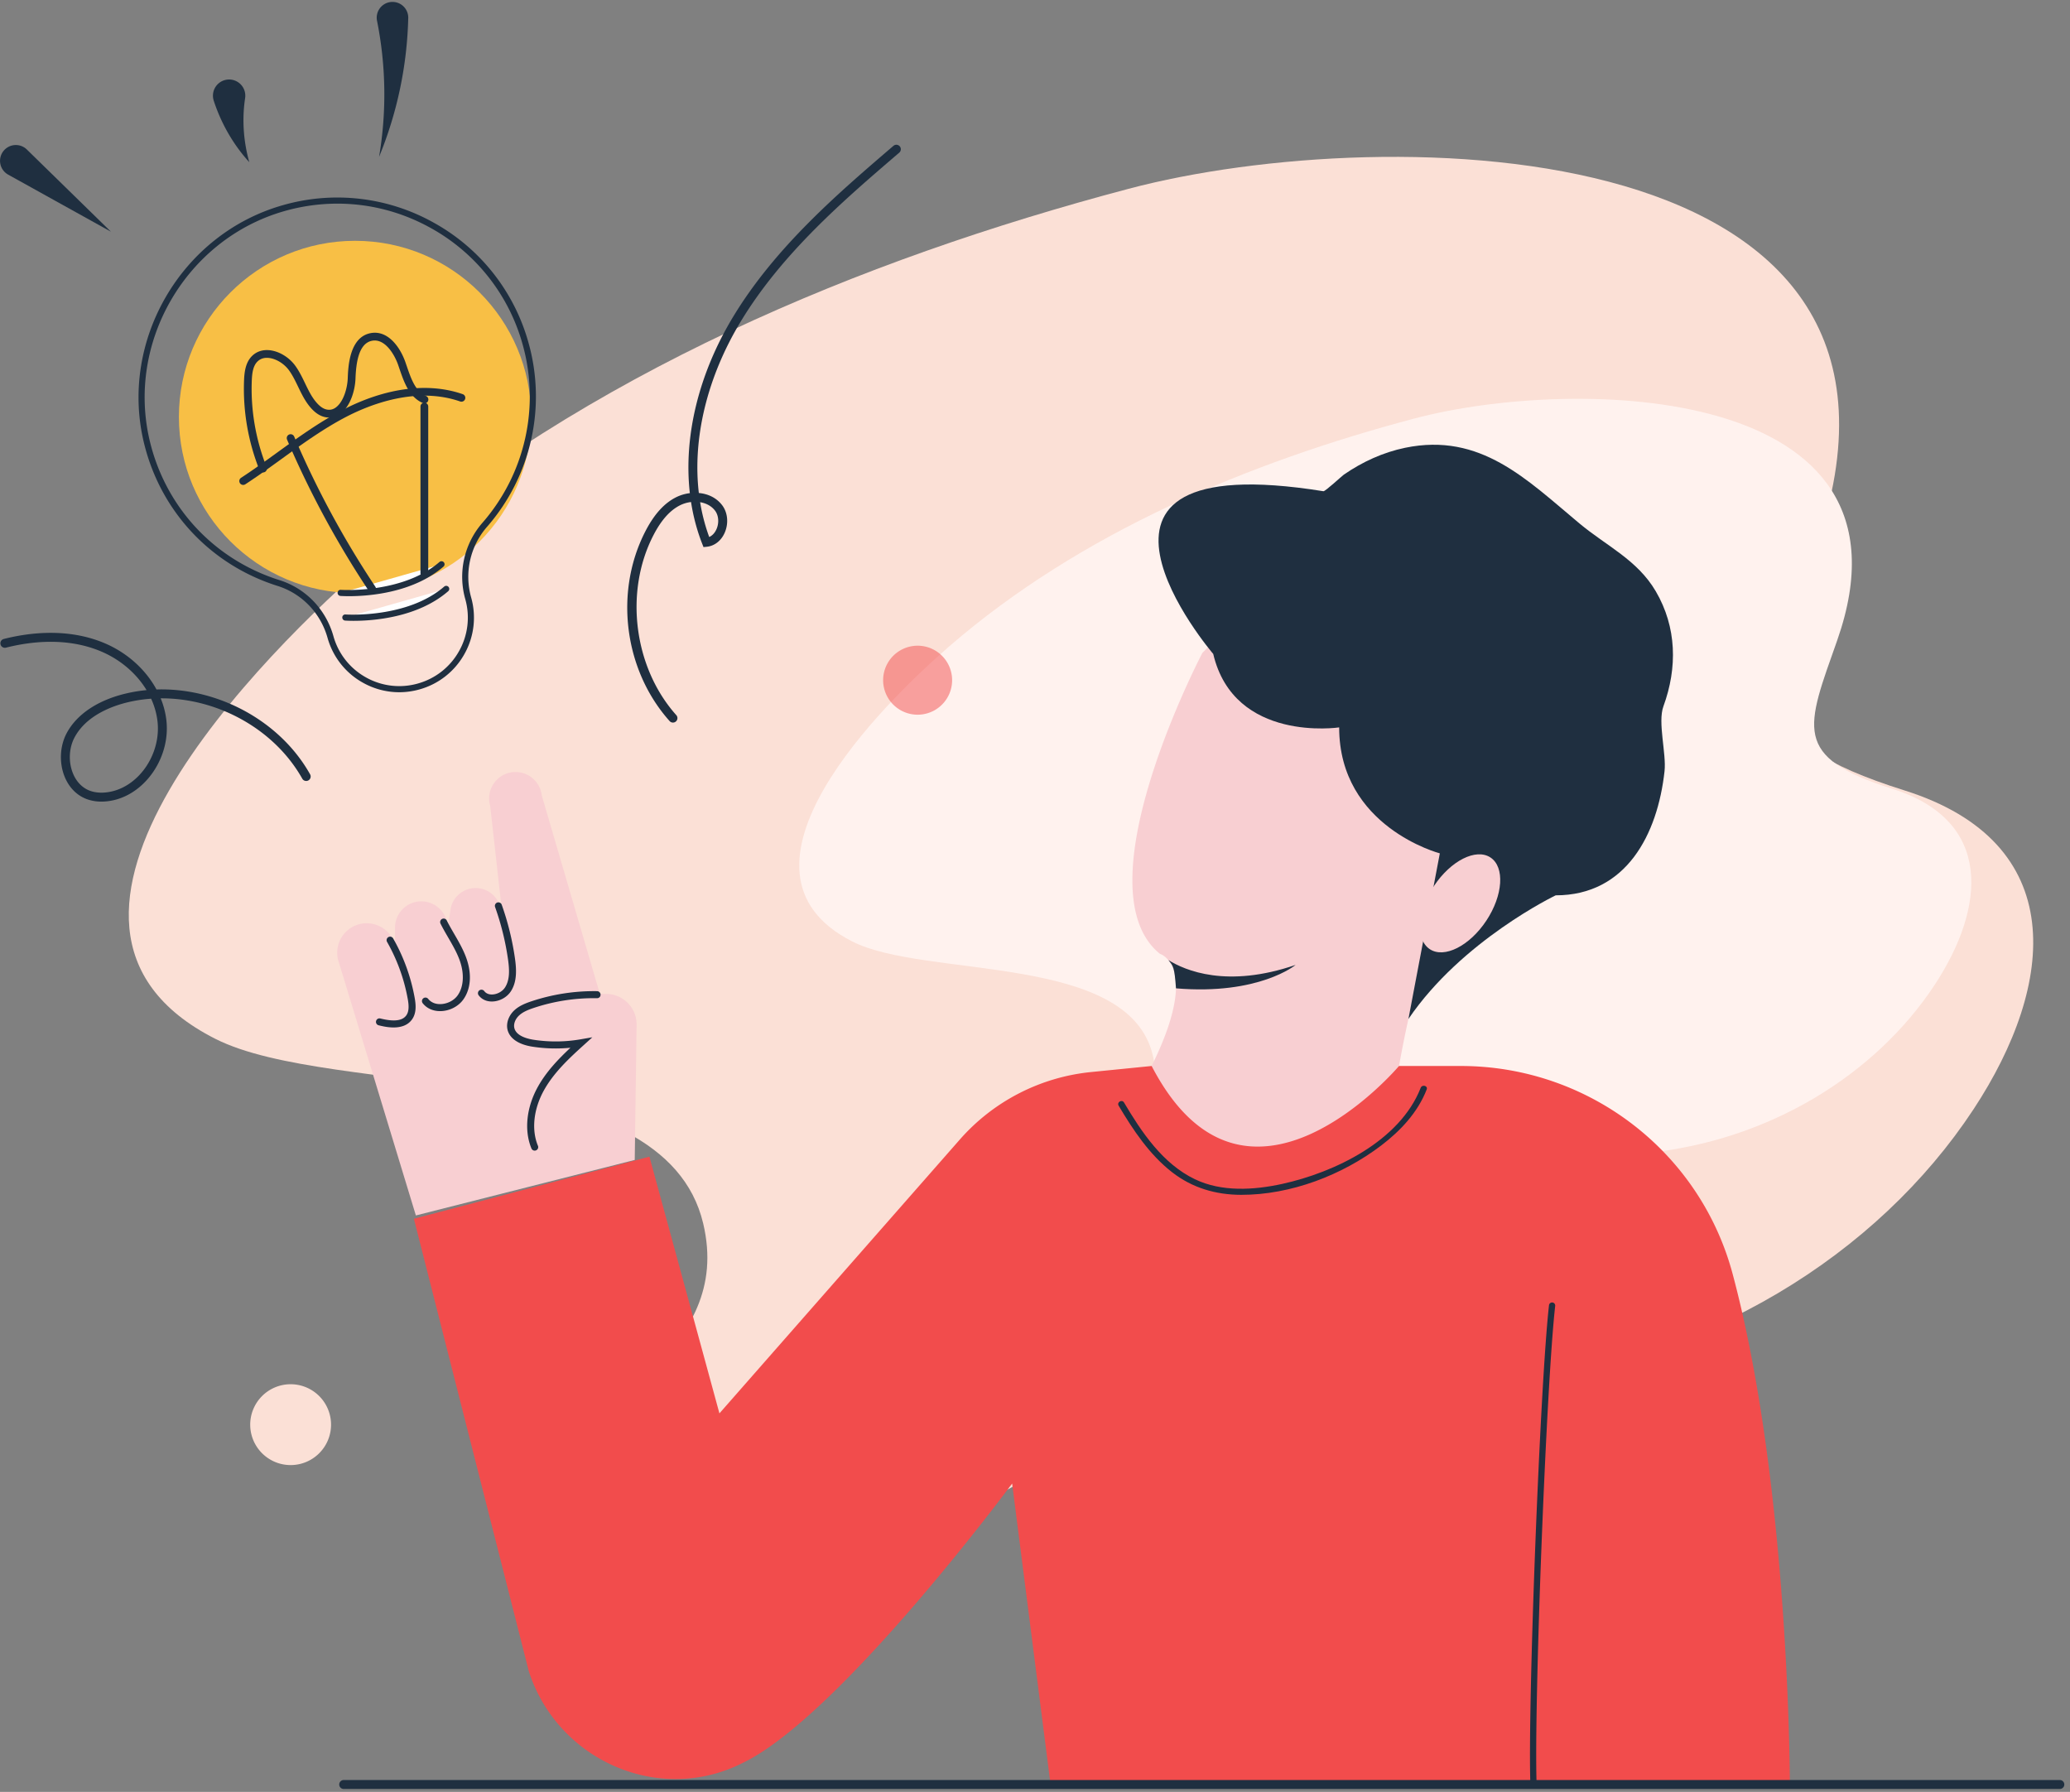 <svg xmlns="http://www.w3.org/2000/svg" width="238" height="206" viewBox="0 0 238 206"><rect x="0" y="0" width="238" height="206" fill="#808080" stroke="none"/><g><g><g><g><g><path fill="#fbe0d6" d="M62.153 172.304c5.362-11.376 22.214-16.762 18.7-31.64-4.535-19.206-42.453-14.305-56.124-21.252C-1.26 106.204 30.622 74.82 42.88 64.224 67.414 43.02 98.693 29.93 129.76 21.704c29.72-7.87 95.896-6.807 78.963 41.422-5.752 16.363-8.597 21.801 10.265 27.748 18.944 5.974 17.47 22.155 7.912 36.664-11.033 16.754-30.949 29.163-54.112 31.405-16.4 1.587-33.13 2.8-48.74 8.48-11.614 4.226-21.913 13.661-33.875 18.08-9.994 3.694-36.348 4.534-28.028-13.18z"/></g></g></g><g><g><g><path fill="#fff2ee" d="M121.034 140.793c3.299-7.001 13.67-10.316 11.509-19.472-2.791-11.82-26.128-8.804-34.542-13.08-15.994-8.128 3.627-27.444 11.172-33.965 15.098-13.05 34.349-21.105 53.467-26.168 18.292-4.843 59.02-4.19 48.599 25.493-3.541 10.07-5.292 13.417 6.317 17.077 11.659 3.676 10.751 13.635 4.87 22.565-6.792 10.31-19.048 17.948-33.304 19.327-10.093.977-20.39 1.724-29.996 5.22-7.148 2.6-13.487 8.407-20.848 11.127-6.152 2.273-22.372 2.79-17.25-8.111z"/></g></g></g><g><g><g><path fill="#fbe0d6" d="M28.769 163.85a4.647 4.647 0 1 1 9.293 0 4.647 4.647 0 0 1-9.293 0z"/></g></g></g><g><g><g opacity=".5"><path fill="#f24c4c" d="M101.539 78.198a3.966 3.966 0 1 1 7.932 0 3.966 3.966 0 0 1-7.932 0z"/></g></g></g><g><g><g><g><g><path fill="#f8cfd2" d="M177.274 87.92l-3.992 17.35-3.093.956-5.33 1.652c-.175.33-.35.69-.52 1.09-.9 2.095-1.719 5.085-2.408 8.182a126.962 126.962 0 0 0-1.075 5.397h-.005a184.767 184.767 0 0 0-1.318 8.393c-.277.128-.55.251-.818.37-23.087 10.245-26.303-8.763-26.303-8.763 1.663-3.365 2.434-5.86 2.691-7.713.356-2.458-.2-3.776-.771-4.465-.006-.006-.006 0-.006 0-.431-.525-.874-.684-.951-.71-.006-.005-.011-.005-.011-.005-9.312-7.543 4.883-34.597 4.883-34.597l8.87-8.87 16.409-4.436 7.538 13.306z"/></g></g></g><g><g><g><path fill="#1f2f40" d="M139.49 75.176s-20.554-24.047 12.67-18.703c.204.033 2.112-1.742 2.343-1.902 2.117-1.469 4.53-2.573 7.057-3.094 8.676-1.786 13.966 3.638 20.025 8.69 3.112 2.598 6.669 4.19 8.79 7.812 2.413 4.124 2.503 8.781.876 13.227-.674 1.843.354 5.406.13 7.45-.796 7.249-4.388 14.274-12.515 14.274 0 0-10.79 5.168-16.933 14.218l3.612-19.045s-11.574-3.017-11.574-14.48c0 0-12.067 1.81-14.48-8.447z"/></g></g></g><g><g><g transform="rotate(-56.47 168 103.5)"><path fill="#f8cfd2" d="M161.323 103.593c0-1.994 2.83-3.61 6.32-3.61s6.32 1.616 6.32 3.61c0 1.995-2.83 3.611-6.32 3.611s-6.32-1.616-6.32-3.61z"/></g></g></g></g><g><g><g><g><path fill="#f8cfd2" d="M47.815 139.73l-8.965-29.463a3.393 3.393 0 0 1 6.522-1.835l.045.13v-1.914a3.024 3.024 0 0 1 5.901-.936l.218.67.26-1.786a2.92 2.92 0 0 1 5.67-.48l.272.84-1.379-12.321a3.036 3.036 0 1 1 5.932-1.19l6.678 22.815h.71a3.515 3.515 0 0 1 3.515 3.564l-.215 15.525z"/></g></g></g><g><g><g><path fill="#1f2f40" d="M45.249 118.119c-.713 0-1.38-.167-1.716-.25a.403.403 0 1 1 .196-.782c1.556.388 2.531.273 2.981-.351.365-.506.288-1.258.165-1.928a20.717 20.717 0 0 0-2.372-6.524.403.403 0 1 1 .701-.399 21.533 21.533 0 0 1 2.465 6.777c.153.837.238 1.794-.304 2.545-.515.715-1.342.912-2.116.912z"/></g></g></g><g><g><g><path fill="#1f2f40" d="M50.596 116.241c-.813 0-1.512-.312-1.976-.885a.403.403 0 1 1 .625-.507c.324.397.833.61 1.432.584.768-.025 1.532-.422 1.946-1.01.712-1.007.784-2.546.194-4.117-.327-.871-.79-1.67-1.28-2.514-.298-.514-.607-1.045-.878-1.59a.403.403 0 1 1 .72-.36c.261.522.564 1.043.856 1.545.485.837.986 1.7 1.337 2.635.695 1.849.59 3.622-.29 4.866-.563.799-1.551 1.317-2.578 1.352a4.4 4.4 0 0 1-.108.001z"/></g></g></g><g><g><g><path fill="#1f2f40" d="M56.546 115.135c-.63 0-1.164-.251-1.512-.712a.403.403 0 1 1 .644-.485c.257.339.648.4.925.39.574-.02 1.16-.344 1.459-.804.58-.895.51-2.08.348-3.227a30.97 30.97 0 0 0-1.486-6.022.403.403 0 1 1 .76-.27 31.765 31.765 0 0 1 1.524 6.179c.176 1.24.258 2.659-.47 3.778-.442.682-1.268 1.142-2.106 1.172h-.086z"/></g></g></g><g><g><g><path fill="#1f2f40" d="M61.476 132.279a.403.403 0 0 1-.373-.25c-.857-2.07-.58-4.723.742-7.093.953-1.71 2.289-3.123 3.743-4.484-1.444.14-2.898.1-4.337-.118-1.626-.246-2.654-.943-2.899-1.96-.18-.756.137-1.638.807-2.248.565-.513 1.284-.796 1.978-1.026a22.774 22.774 0 0 1 7.515-1.153c.224.004.4.187.397.41a.393.393 0 0 1-.408.398 21.905 21.905 0 0 0-7.25 1.11c-.705.234-1.261.47-1.689.857-.457.416-.678.99-.565 1.463.219.914 1.494 1.239 2.235 1.352 1.783.27 3.588.252 5.364-.052l1.37-.236-1.03.933c-1.76 1.59-3.429 3.18-4.527 5.147-1.203 2.157-1.464 4.547-.7 6.391a.403.403 0 0 1-.373.559z"/></g></g></g><g><g><g><path fill="#f24c4c" d="M205.79 205.152s0-34.139-6.581-58.706c-3.783-14.12-16.636-23.897-31.253-23.897h-7.104s-17.615 20.851-28.441 0l-6.962.696a23.157 23.157 0 0 0-15.097 7.764l-27.635 31.475-8.048-29.509-27.082 7.138 13.216 52.029c3.248 10.06 14.604 15.261 24.161 10.739.31-.147.621-.302.933-.465 11.227-5.878 30.475-31.863 30.475-31.863l4.418 34.599z"/></g></g></g><g><g><g><path fill="#1f2f40" d="M176.316 205.51a.359.359 0 0 1-.358-.346c-.321-9.038 1.12-46.132 2.142-55.125a.358.358 0 0 1 .711.08c-1.02 8.976-2.458 45.998-2.137 55.02a.358.358 0 0 1-.345.37z"/></g></g></g><g><g><g><g><path fill="#1f2f40" d="M128.616 127.109c1.666 2.808 3.542 5.625 6.147 7.654 2.315 1.803 5.03 2.593 7.94 2.598 5.686.009 11.6-2.249 16.1-5.67 2.227-1.695 4.202-3.8 5.232-6.44.167-.43-.524-.615-.691-.19-2.389 6.12-9.902 9.727-15.918 11.044-3.254.713-6.956.945-10.04-.537-3.698-1.775-6.124-5.403-8.152-8.82-.235-.397-.854-.037-.618.36z"/></g></g></g></g></g></g><g><g><g><path fill="#f8bf45" d="M20.57 47.934c0-11.183 9.067-20.25 20.25-20.25 11.185 0 20.25 9.067 20.25 20.25 0 11.184-9.065 20.25-20.25 20.25-11.183 0-20.25-9.066-20.25-20.25z"/></g></g></g><g><g><g><path fill="#1f2f40" d="M38.798 23.411c3.732 0 7.422.954 10.77 2.824a22 22 0 0 1 10.516 13.34 22.098 22.098 0 0 1-4.609 20.518 9.454 9.454 0 0 0-1.982 8.776 7.823 7.823 0 0 1-.713 5.985 7.824 7.824 0 0 1-4.736 3.725 7.819 7.819 0 0 1-5.984-.713 7.824 7.824 0 0 1-3.726-4.736c-.867-3.081-3.185-5.489-6.203-6.438-7.444-2.344-13.004-8.266-14.872-15.841-2.818-11.428 4.106-23.352 15.434-26.581a22.263 22.263 0 0 1 6.105-.859zm7.103 56.17c.778 0 1.563-.108 2.333-.325a8.527 8.527 0 0 0 5.159-4.059 8.52 8.52 0 0 0 .776-6.517 8.754 8.754 0 0 1 1.837-8.126 22.795 22.795 0 0 0 4.754-21.17 22.695 22.695 0 0 0-10.85-13.762 22.692 22.692 0 0 0-17.41-2.027c-11.687 3.33-18.83 15.633-15.924 27.424 1.928 7.815 7.664 13.924 15.344 16.342 2.79.88 4.935 3.107 5.738 5.96a8.519 8.519 0 0 0 4.059 5.158 8.53 8.53 0 0 0 4.184 1.102z"/></g></g></g><g><g><g><path fill="#fff" d="M39.17 68.16s7.187.525 11.596-3.292"/></g></g><g><g><path fill="#1f2f40" d="M40.134 68.539c-.57 0-.927-.024-.99-.028a.351.351 0 0 1-.325-.376c.014-.193.166-.347.376-.325.07.004 7.096.467 11.34-3.208a.352.352 0 0 1 .461.532c-3.534 3.06-8.706 3.405-10.862 3.405z"/></g></g></g><g><g><g><path fill="#fff" d="M39.707 70.992s7.188.526 11.597-3.291"/></g></g><g><g><path fill="#1f2f40" d="M40.672 71.372c-.57 0-.928-.024-.99-.029a.352.352 0 0 1-.326-.375.34.34 0 0 1 .377-.326c.068.005 7.097.467 11.34-3.207a.351.351 0 1 1 .46.532c-3.532 3.059-8.706 3.405-10.86 3.405z"/></g></g></g><g><g><g><path fill="#1f2f40" d="M42.788 68.146a.446.446 0 0 1-.372-.199 108.453 108.453 0 0 1-9.41-17.407.445.445 0 1 1 .819-.35 107.547 107.547 0 0 0 9.333 17.264.445.445 0 0 1-.37.692z"/></g></g></g><g><g><g><path fill="#1f2f40" d="M48.79 66.374a.445.445 0 0 1-.445-.445V46.74a.445.445 0 1 1 .892 0v19.188c0 .246-.2.445-.446.445z"/></g></g></g><g><g><g><path fill="#1f2f40" d="M27.964 55.748a.445.445 0 0 1-.245-.819c1.405-.918 2.795-1.922 4.139-2.894 2.389-1.726 4.857-3.512 7.528-4.901 4.935-2.568 9.85-3.211 13.841-1.811a.446.446 0 0 1-.295.84c-5.066-1.777-10.404.341-13.135 1.762-2.612 1.359-5.055 3.124-7.417 4.832-1.352.978-2.75 1.989-4.173 2.918a.442.442 0 0 1-.243.073z"/></g></g></g><g><g><g><path fill="#1f2f40" d="M30.244 54.313a.447.447 0 0 1-.414-.281 25.281 25.281 0 0 1-1.769-10.338c.04-.96.18-2.04.918-2.77.51-.502 1.187-.731 1.957-.667 1.119.094 2.309.807 3.03 1.814.45.627.784 1.32 1.107 1.99.414.86.807 1.671 1.41 2.324.352.38.707.613 1.054.689.404.09.769.006 1.109-.257.857-.663 1.293-2.189 1.337-3.326.048-1.289.177-4.712 2.615-5.19 1.964-.384 3.388 1.556 4.013 3.335l.16.464c.489 1.431.995 2.911 2.224 3.426a.446.446 0 0 1-.344.822c-1.6-.67-2.197-2.417-2.724-3.959l-.157-.458c-.409-1.161-1.505-3.05-3-2.755-1.564.306-1.832 2.629-1.897 4.348-.051 1.383-.592 3.156-1.682 3.998a2.173 2.173 0 0 1-1.847.423c-.528-.117-1.037-.439-1.515-.955-.695-.75-1.134-1.66-1.558-2.542-.322-.666-.625-1.294-1.03-1.858-.566-.792-1.524-1.373-2.38-1.446-.511-.043-.933.097-1.255.415-.518.51-.62 1.345-.655 2.17-.14 3.382.452 6.83 1.707 9.972a.446.446 0 0 1-.414.612z"/></g></g></g><g><g><g><path fill="#1f2f40" d="M3.087 17.187l9.663 9.446L.935 20.074a1.816 1.816 0 1 1 2.152-2.887z"/></g></g></g><g><g><g><path fill="#1f2f40" d="M28.183 11.277c-.355 2.333-.222 4.866.478 7.366-1.75-1.918-3.168-4.295-4.059-6.985l-.025-.077a1.86 1.86 0 1 1 3.606-.304z"/></g></g></g><g><g><g><path fill="#1f2f40" d="M46.937 2.089a44.783 44.783 0 0 1-3.353 15.944 42.965 42.965 0 0 0-.236-15.646 1.813 1.813 0 1 1 3.591-.325z"/></g></g></g><g><g><g><path fill="#1f2f40" d="M236.83 205.666H39.518a.514.514 0 1 1 0-1.03H236.83a.515.515 0 1 1 0 1.03z"/></g></g></g><g><g><g><path fill="#1f2f40" d="M80.498 57.735zm0 0c.672.11 1.296.42 1.715.972.414.544.483 1.394.17 2.117-.19.439-.486.755-.842.91a21.78 21.78 0 0 1-1.043-4zm-3.125 25.334a.513.513 0 0 0 .382-.858c-4.876-5.455-5.99-14.138-2.644-20.646.907-1.767 1.925-2.909 3.111-3.493a3.82 3.82 0 0 1 1.231-.357c.26 1.67.689 3.284 1.29 4.816l.143.364.389-.04c.887-.094 1.654-.7 2.053-1.623.462-1.07.346-2.305-.295-3.148-.674-.885-1.663-1.317-2.684-1.408-.738-6.274.94-13.318 4.841-19.753 4.765-7.858 11.905-13.978 18.205-19.377a.513.513 0 1 0-.67-.78C96.369 22.213 89.162 28.39 84.31 36.39c-4 6.595-5.728 13.828-4.994 20.304a4.858 4.858 0 0 0-1.547.455c-1.392.685-2.56 1.975-3.574 3.945-3.589 6.984-2.44 15.95 2.794 21.803a.511.511 0 0 0 .384.172z"/></g></g></g><g><g><g><path fill="#1f2f40" d="M17.375 80.325a8.61 8.61 0 0 1 .73 2.562c.436 3.673-2 7.39-5.32 8.114-.91.198-1.764.161-2.472-.105-.883-.334-1.582-1.076-1.966-2.092-.49-1.293-.408-2.831.217-4.013 1.37-2.594 4.45-3.66 6.164-4.065a16.548 16.548 0 0 1 2.647-.401zm-4.372 11.681c3.815-.832 6.62-5.064 6.123-9.24a9.534 9.534 0 0 0-.65-2.484h.123c6.473 0 12.975 3.57 16.156 9.238a.514.514 0 0 0 .898-.503c-3.458-6.162-10.62-9.974-17.66-9.753-1.25-2.304-3.393-4.25-6.04-5.352-4.159-1.731-8.56-1.203-11.52-.454a.514.514 0 0 0 .252.998c2.808-.71 6.974-1.217 10.873.407 2.268.943 4.131 2.556 5.293 4.474-.793.075-1.58.204-2.36.388-3.252.767-5.68 2.397-6.837 4.585-.758 1.436-.861 3.297-.27 4.86.49 1.295 1.402 2.25 2.567 2.689a4.85 4.85 0 0 0 1.714.296c.432 0 .882-.05 1.338-.149z"/></g></g></g><g><g><g><path fill="#1f2f40" d="M148.964 110.93s-4.208 3.496-13.753 2.693c-.181-2.457-.308-2.565-.88-3.254 1.925 1.204 6.751 3.267 14.633.56z"/></g></g></g></g></g></svg>